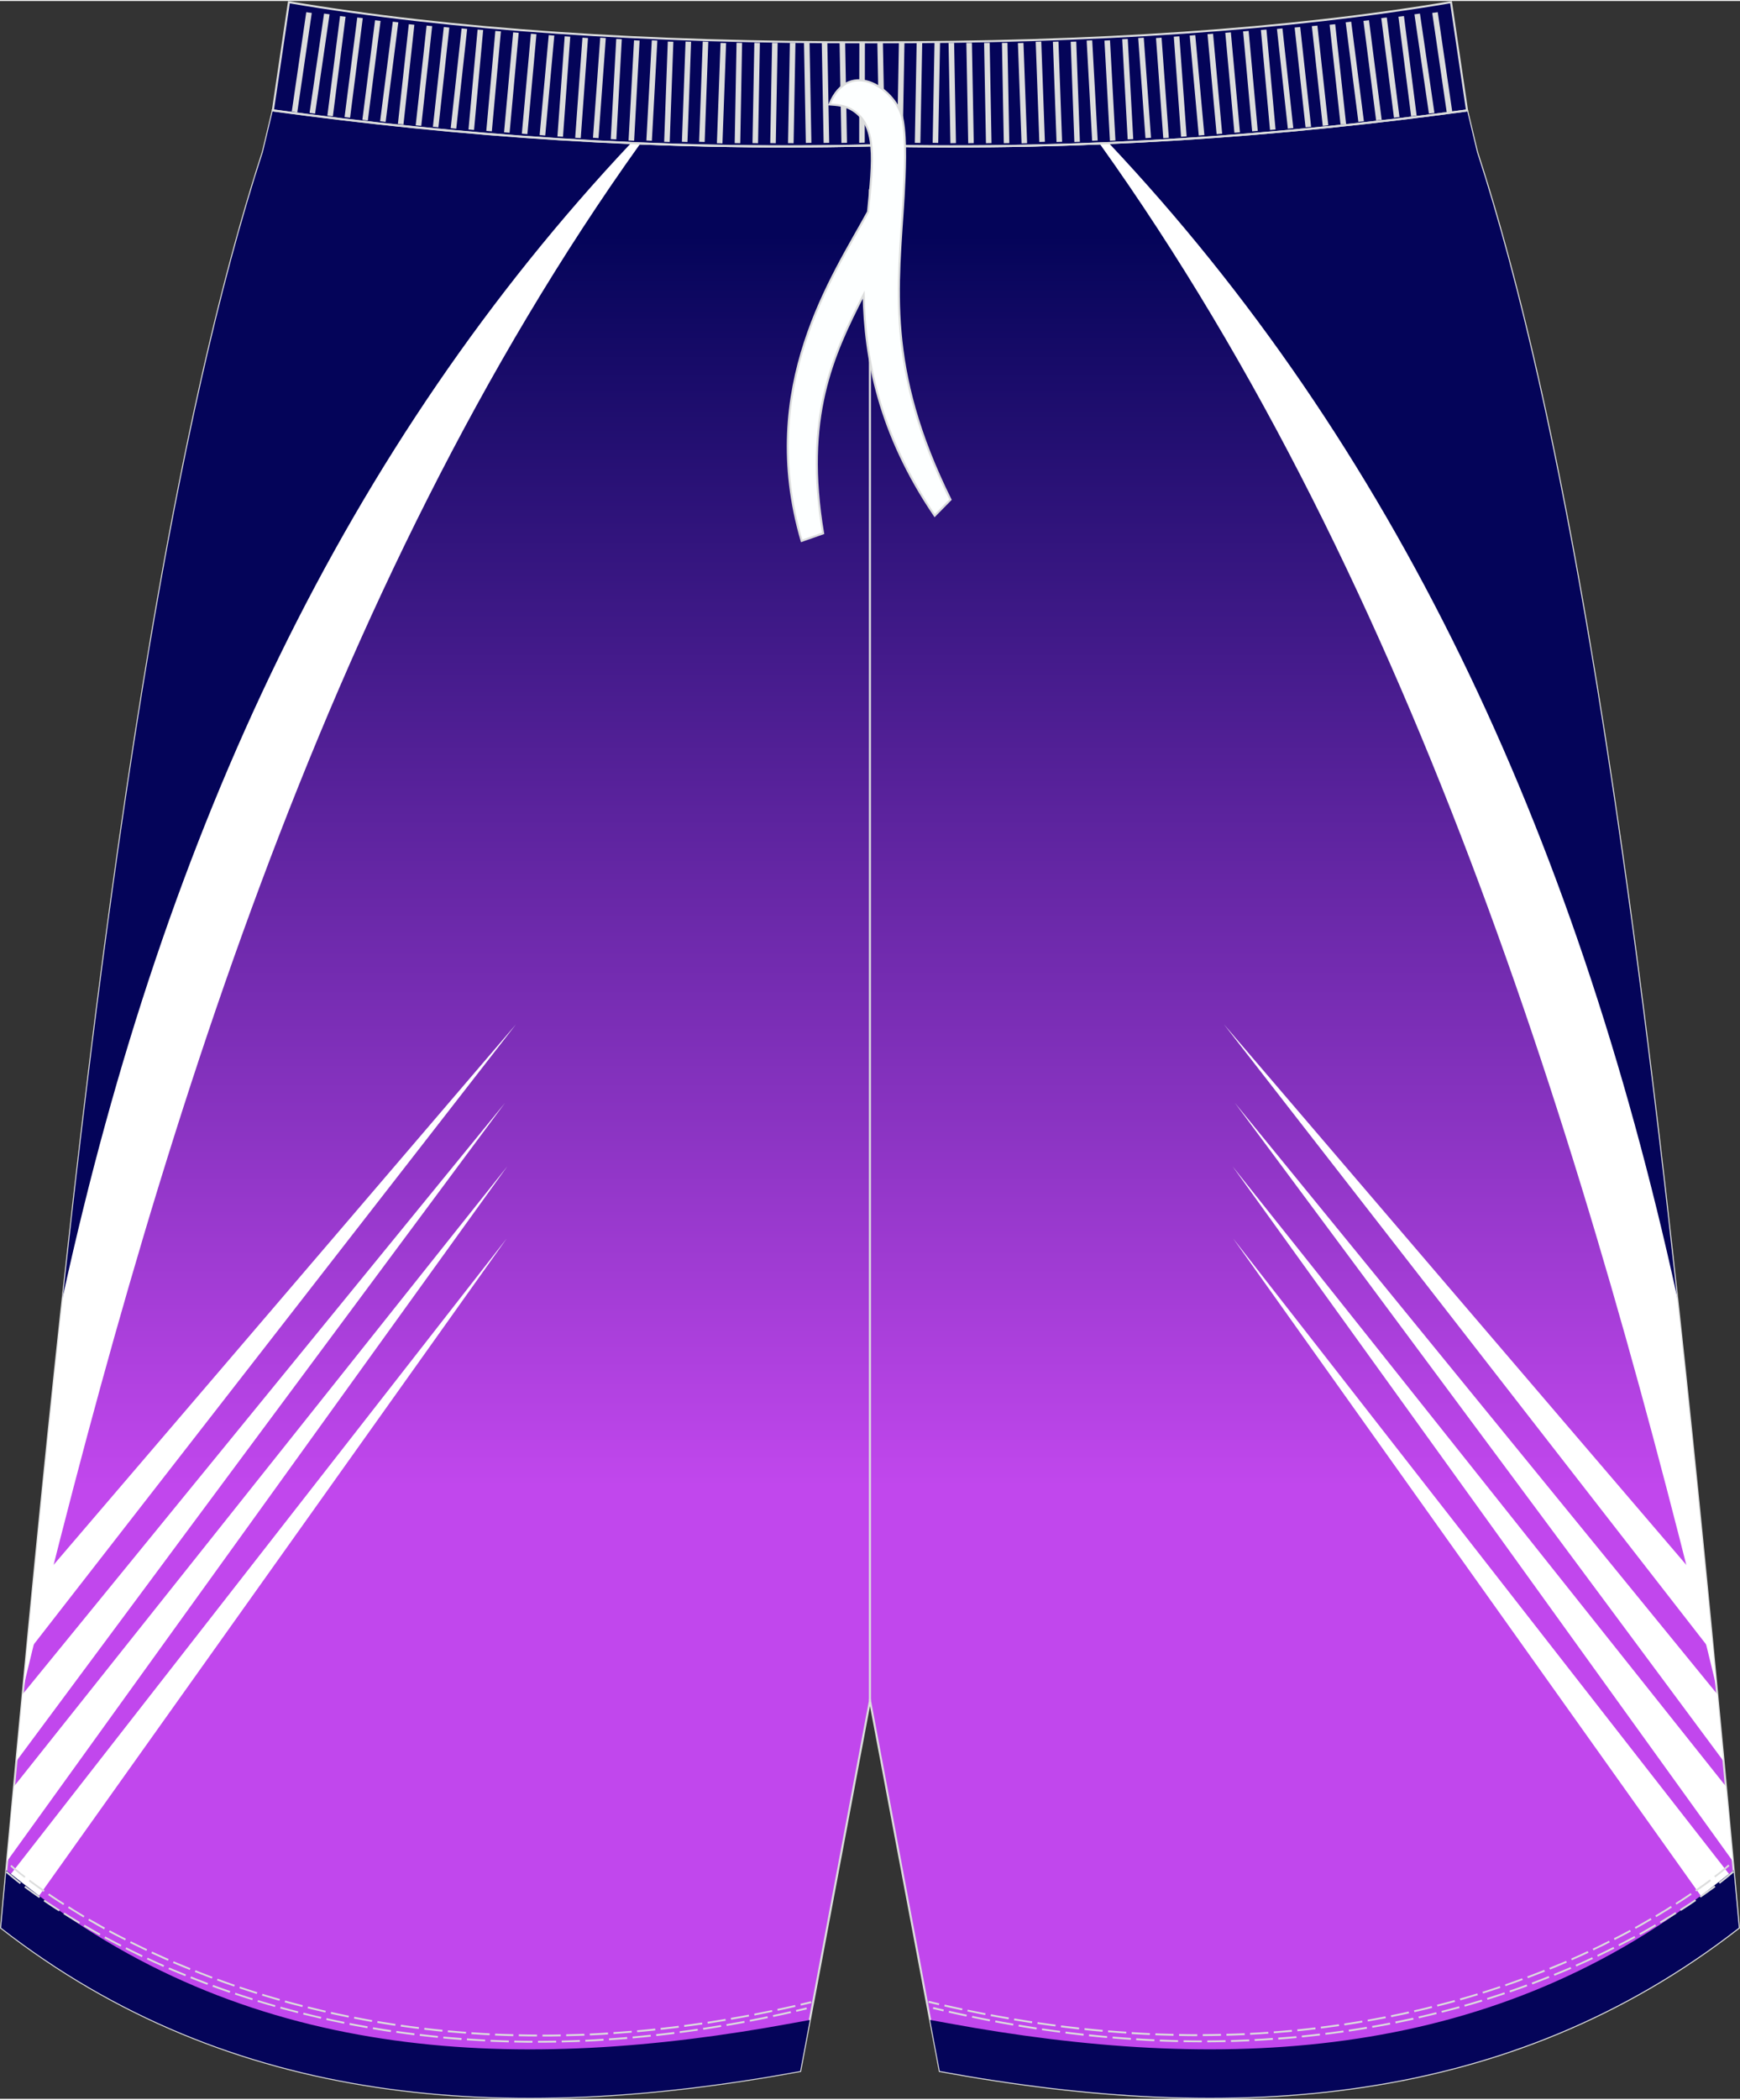 <?xml version="1.0" encoding="utf-8"?>
<!-- Generator: Adobe Illustrator 24.0.1, SVG Export Plug-In . SVG Version: 6.00 Build 0)  -->
<svg version="1.1" id="图层_1" xmlns="http://www.w3.org/2000/svg" xmlns:xlink="http://www.w3.org/1999/xlink" x="0px" y="0px"
	 width="380px" height="458.24px" viewBox="0 0 378.39 455.88" enable-background="new 0 0 378.39 455.88" xml:space="preserve">
<rect x="0" y="0" width="378.39" height="455.88" fill="#333333" stroke="none"/>
<g>
	
		<linearGradient id="SVGID_1_" gradientUnits="userSpaceOnUse" x1="189.193" y1="404.331" x2="189.193" y2="132.378" gradientTransform="matrix(1 0 0 -1 0 455.197)">
		<stop  offset="0" style="stop-color:#040459"/>
		<stop  offset="1" style="stop-color:#C147ED"/>
	</linearGradient>
	
		<path fill-rule="evenodd" clip-rule="evenodd" fill="url(#SVGID_1_)" stroke="#DCDDDD" stroke-width="0.446" stroke-miterlimit="22.926" d="
		M189.18,31.4c47.2,1.1,89.71-2.15,129.85-7.61l0.01,0.02l1.98,8.28l0.17,0.69c0,0,0,0.01,0,0.02
		c26.95,82.67,42.27,225.18,56.03,375.73l0.93,10.17c-49.96,38.86-109.66,42.91-173.78,31.13l-15.18-80.49l-15.18,80.49
		c-64.12,11.78-123.82,7.73-173.78-31.13l0.93-10.17C14.91,257.99,30.23,115.47,57.18,32.8c0-0.01,0-0.01,0-0.02l0.17-0.69
		l1.98-8.28v-0.02C99.47,29.26,141.98,32.51,189.18,31.4z"/>
	<g>
		<g>
			<path fill-rule="evenodd" clip-rule="evenodd" fill="#040459" d="M241.11,30.89c0.15,0.14,0.29,0.27,0.33,0.31
				c0.04,0.05,0.09,0.1,0.14,0.14c67.13,71.67,101.94,158.12,123.16,250.78C353.7,181.11,340.4,91.74,321.18,32.8
				c0-0.01,0-0.01,0-0.02l-0.17-0.69l-1.98-8.28l-0.01-0.02C294.15,27.18,268.37,29.72,241.11,30.89z"/>
			<path fill-rule="evenodd" clip-rule="evenodd" fill="#FFFFFF" d="M239.19,31.09c68.97,96.47,106.34,220.61,134.12,335.42
				c-2.76-28.98-5.61-57.47-8.64-85.09C342.33,179.5,302.79,96.33,241.15,30.9L239.19,31.09z"/>
			<path fill-rule="evenodd" clip-rule="evenodd" fill="#FFFFFF" d="M373.44,367.94L268.56,239.47L374.8,382.49
				C374.35,377.63,373.9,372.78,373.44,367.94z"/>
			<path fill-rule="evenodd" clip-rule="evenodd" fill="#FFFFFF" d="M376.82,404.23L268.06,253.27l107.26,134.71
				C375.82,393.39,376.32,398.81,376.82,404.23z"/>
			<path fill-rule="evenodd" clip-rule="evenodd" fill="#FFFFFF" d="M375.99,420.35L268.16,268.91l109.06,139.67l0.92,10.13
				C377.43,419.26,376.71,419.81,375.99,420.35z"/>
			<polygon fill-rule="evenodd" clip-rule="evenodd" fill="#FFFFFF" points="367.27,340.5 266.16,222.38 371.61,357.89 			"/>
		</g>
		<g>
			<path fill-rule="evenodd" clip-rule="evenodd" fill="#040459" d="M137.25,30.89c-0.15,0.14-0.29,0.27-0.33,0.31
				c-0.04,0.05-0.09,0.1-0.14,0.14C69.66,103.01,34.85,189.46,13.62,282.12C24.66,181.11,37.96,91.74,57.18,32.8
				c0-0.01,0-0.01,0-0.02l0.17-0.69l1.98-8.28v-0.02C84.21,27.18,110,29.72,137.25,30.89z"/>
			<path fill-rule="evenodd" clip-rule="evenodd" fill="#FFFFFF" d="M139.18,31.09C70.2,127.56,32.84,251.69,5.06,366.51
				c2.76-28.98,5.61-57.47,8.64-85.09C36.04,179.5,75.57,96.33,137.21,30.9L139.18,31.09z"/>
			<path fill-rule="evenodd" clip-rule="evenodd" fill="#FFFFFF" d="M4.93,367.94L109.8,239.48L3.56,382.49
				C4.01,377.63,4.47,372.78,4.93,367.94z"/>
			<path fill-rule="evenodd" clip-rule="evenodd" fill="#FFFFFF" d="M1.54,404.23L110.3,253.27L3.04,387.99
				C2.54,393.39,2.04,398.81,1.54,404.23z"/>
			<path fill-rule="evenodd" clip-rule="evenodd" fill="#FFFFFF" d="M2.37,420.35L110.2,268.91L1.15,408.58l-0.93,10.13
				C0.94,419.26,1.65,419.81,2.37,420.35z"/>
			<polygon fill-rule="evenodd" clip-rule="evenodd" fill="#FFFFFF" points="11.09,340.5 112.21,222.38 6.75,357.89 			"/>
		</g>
		<g>
			<path fill-rule="evenodd" clip-rule="evenodd" fill="#040459" d="M1.36,406.23l5.34,4.15c48.7,37.89,106.83,39.85,165.4,29.09
				l4-0.73l-2.09,11.1c-64.12,11.78-123.82,7.73-173.78-31.13l0.93-10.17L1.36,406.23L1.36,406.23z M377,406.23l0.21,2.3l0.93,10.17
				c-49.96,38.86-109.66,42.91-173.78,31.13l-2.09-11.1l4,0.73c58.58,10.76,116.7,8.8,165.4-29.09L377,406.23z"/>
		</g>
	</g>
	
		<path fill-rule="evenodd" clip-rule="evenodd" fill="#040459" stroke="#DCDDDD" stroke-width="0.446" stroke-miterlimit="22.926" d="
		M189.18,31.4c47.2,1.1,89.71-2.15,129.85-7.61l-3.49-23.53c-35.44,6-77.76,8.81-126.35,8.73c-48.6,0.09-90.92-2.72-126.36-8.72
		L59.34,23.8C99.47,29.26,141.98,32.51,189.18,31.4z"/>
	
		<line fill="none" stroke="#DCDDDD" stroke-width="0.446" stroke-miterlimit="22.926" x1="189.18" y1="369.34" x2="189.18" y2="40.91"/>
	<g>
		<path fill-rule="evenodd" clip-rule="evenodd" fill="#DCDDDD" d="M63.45,24.03L66.6,2.44l1.2,0.16l-3.15,21.59L63.45,24.03
			L63.45,24.03L63.45,24.03z M67.32,24.33L67.32,24.33l1.2,0.16L71.67,2.9l-1.2-0.16L67.32,24.33L67.32,24.33L67.32,24.33z
			 M71.19,24.92L71.19,24.92l2.76-21.64l1.2,0.14l-2.76,21.64L71.19,24.92L71.19,24.92L71.19,24.92z M74.93,25.23L74.93,25.23
			l1.2,0.14l2.76-21.64l-1.2-0.14L74.93,25.23L74.93,25.23L74.93,25.23z M78.8,25.83L78.8,25.83l2.76-21.64l1.2,0.14l-2.77,21.65
			L78.8,25.83L78.8,25.83L78.8,25.83z M82.66,26.14L82.66,26.14l1.2,0.14l2.76-21.64l-1.2-0.14L82.66,26.14L82.66,26.14L82.66,26.14
			z M86.53,26.73L86.53,26.73L88.9,5.05l1.21,0.12l-2.37,21.68L86.53,26.73L86.53,26.73L86.53,26.73z M90.4,27.03L90.4,27.03
			l2.37-21.68l1.21,0.12l-2.37,21.68L90.4,27.03L90.4,27.03L90.4,27.03z M94.14,27.34L94.14,27.34l2.37-21.68l1.2,0.12l-2.37,21.68
			L94.14,27.34L94.14,27.34L94.14,27.34z M98.01,27.64L98.01,27.64l2.37-21.68l1.21,0.12l-2.37,21.68L98.01,27.64L98.01,27.64
			L98.01,27.64z M101.88,27.93L101.88,27.93l1.98-21.72l1.21,0.1l-1.98,21.72L101.88,27.93L101.88,27.93L101.88,27.93z
			 M105.75,28.23L105.75,28.23l1.97-21.72l1.21,0.1l-1.97,21.72L105.75,28.23L105.75,28.23L105.75,28.23z M109.61,28.54
			L109.61,28.54l1.98-21.72l1.21,0.1l-1.98,21.72L109.61,28.54L109.61,28.54L109.61,28.54z M113.48,28.84L113.48,28.84l1.97-21.72
			l1.21,0.1l-1.97,21.72L113.48,28.84L113.48,28.84L113.48,28.84z M117.35,29.14L117.35,29.14l1.98-21.72l1.21,0.1l-1.97,21.72
			L117.35,29.14L117.35,29.14L117.35,29.14z M121.22,29.43L121.22,29.43l1.58-21.75l1.21,0.08l-1.58,21.75L121.22,29.43
			L121.22,29.43L121.22,29.43z M125.08,29.73L125.08,29.73l1.58-21.75l1.21,0.08l-1.58,21.75L125.08,29.73L125.08,29.73
			L125.08,29.73z M128.95,29.73L128.95,29.73l1.58-21.75l1.21,0.08l-1.58,21.75L128.95,29.73L128.95,29.73L128.95,29.73z
			 M132.82,30.02L132.82,30.02l1.19-21.77l1.21,0.06l-1.19,21.77L132.82,30.02L132.82,30.02L132.82,30.02z M136.69,30.32
			L136.69,30.32l1.19-21.77l1.21,0.06l-1.19,21.77L136.69,30.32L136.69,30.32L136.69,30.32z M140.56,30.32L140.56,30.32l1.18-21.77
			l1.21,0.06l-1.19,21.77L140.56,30.32L140.56,30.32L140.56,30.32z M144.43,30.61L144.43,30.61l0.79-21.79l1.21,0.04l-0.79,21.79
			L144.43,30.61L144.43,30.61L144.43,30.61z M148.29,30.61L148.29,30.61l0.79-21.79l1.21,0.04l-0.79,21.79L148.29,30.61
			L148.29,30.61L148.29,30.61z M152.03,30.61L152.03,30.61l0.79-21.79l1.21,0.04l-0.79,21.79L152.03,30.61L152.03,30.61
			L152.03,30.61z M155.9,30.91L155.9,30.91l0.79-21.79l1.21,0.04l-0.79,21.79L155.9,30.91L155.9,30.91L155.9,30.91z M159.77,30.89
			L159.77,30.89l0.4-21.8l1.21,0.02l-0.4,21.8L159.77,30.89L159.77,30.89L159.77,30.89z M163.64,30.89L163.64,30.89l0.4-21.8
			l1.21,0.02l-0.4,21.8L163.64,30.89L163.64,30.89L163.64,30.89z M167.5,30.89L167.5,30.89l0.4-21.8l1.21,0.02l-0.4,21.8
			L167.5,30.89L167.5,30.89L167.5,30.89z M171.37,30.89L171.37,30.89l0.4-21.8l1.21,0.02l-0.4,21.8L171.37,30.89L171.37,30.89
			L171.37,30.89z M175.24,30.85L175.24,30.85l-0.4-21.8l1.21-0.02l0.4,21.8L175.24,30.85L175.24,30.85L175.24,30.85z M179.11,30.85
			L179.11,30.85l-0.4-21.8l1.21-0.02l0.4,21.8L179.11,30.85L179.11,30.85L179.11,30.85z M182.98,30.85L182.98,30.85l-0.4-21.8
			l1.21-0.02l0.4,21.8L182.98,30.85L182.98,30.85L182.98,30.85z M186.84,30.83L186.84,30.83l0.04-21.79L188.09,9l-0.04,21.79
			L186.84,30.83z"/>
		<path fill-rule="evenodd" clip-rule="evenodd" fill="#DCDDDD" d="M315.81,24.03l-3.15-21.59l-1.2,0.16l3.15,21.59L315.81,24.03
			L315.81,24.03L315.81,24.03z M311.94,24.33L311.94,24.33l-1.2,0.16L307.59,2.9l1.2-0.16L311.94,24.33L311.94,24.33L311.94,24.33z
			 M308.07,24.92L308.07,24.92l-2.76-21.64l-1.2,0.14l2.76,21.64L308.07,24.92L308.07,24.92L308.07,24.92z M304.34,25.23
			L304.34,25.23l-1.2,0.14l-2.76-21.64l1.2-0.14L304.34,25.23L304.34,25.23L304.34,25.23z M300.47,25.83L300.47,25.83l-2.76-21.64
			l-1.21,0.14l2.76,21.64L300.47,25.83L300.47,25.83L300.47,25.83z M296.6,26.14L296.6,26.14l-1.2,0.14l-2.76-21.64l1.2-0.14
			L296.6,26.14L296.6,26.14L296.6,26.14z M292.73,26.73L292.73,26.73l-2.37-21.68l-1.21,0.12l2.37,21.68L292.73,26.73L292.73,26.73
			L292.73,26.73z M288.86,27.03L288.86,27.03l-2.37-21.68l-1.21,0.12l2.37,21.68L288.86,27.03L288.86,27.03L288.86,27.03z
			 M285.12,27.34L285.12,27.34l-2.37-21.68l-1.21,0.12l2.37,21.68L285.12,27.34L285.12,27.34L285.12,27.34z M281.25,27.64
			L281.25,27.64l-2.36-21.68l-1.2,0.12l2.37,21.68L281.25,27.64L281.25,27.64L281.25,27.64z M277.39,27.93L277.39,27.93l-1.98-21.72
			l-1.21,0.1l1.98,21.72L277.39,27.93L277.39,27.93L277.39,27.93z M273.52,28.23L273.52,28.23l-1.98-21.72l-1.21,0.1l1.97,21.72
			L273.52,28.23L273.52,28.23L273.52,28.23z M269.65,28.54L269.65,28.54l-1.98-21.72l-1.21,0.1l1.98,21.72L269.65,28.54
			L269.65,28.54L269.65,28.54z M265.78,28.84L265.78,28.84L263.8,7.12l-1.21,0.1l1.98,21.72L265.78,28.84L265.78,28.84L265.78,28.84
			z M261.91,29.14L261.91,29.14l-1.98-21.72l-1.21,0.1l1.97,21.72L261.91,29.14L261.91,29.14L261.91,29.14z M258.05,29.43
			L258.05,29.43l-1.58-21.75l-1.21,0.08l1.58,21.75L258.05,29.43L258.05,29.43L258.05,29.43z M254.18,29.73L254.18,29.73L252.6,7.98
			l-1.21,0.08l1.58,21.75L254.18,29.73L254.18,29.73L254.18,29.73z M250.31,29.73L250.31,29.73l-1.58-21.75l-1.21,0.08l1.58,21.75
			L250.31,29.73L250.31,29.73L250.31,29.73z M246.44,30.02L246.44,30.02l-1.19-21.77l-1.21,0.06l1.19,21.77L246.44,30.02
			L246.44,30.02L246.44,30.02z M242.57,30.32L242.57,30.32l-1.18-21.77l-1.21,0.06l1.19,21.77L242.57,30.32L242.57,30.32
			L242.57,30.32z M238.71,30.32L238.71,30.32l-1.19-21.77l-1.21,0.06l1.19,21.77L238.71,30.32L238.71,30.32L238.71,30.32z
			 M234.84,30.61L234.84,30.61l-0.79-21.79l-1.21,0.04l0.79,21.79L234.84,30.61L234.84,30.61L234.84,30.61z M230.97,30.61
			L230.97,30.61l-0.79-21.79l-1.21,0.04l0.79,21.79L230.97,30.61L230.97,30.61L230.97,30.61z M227.23,30.61L227.23,30.61
			l-0.79-21.79l-1.21,0.04l0.79,21.79L227.23,30.61L227.23,30.61L227.23,30.61z M223.36,30.91L223.36,30.91l-0.79-21.79l-1.21,0.04
			l0.79,21.79L223.36,30.91L223.36,30.91L223.36,30.91z M219.49,30.89L219.49,30.89l-0.4-21.8l-1.2,0.02l0.4,21.8L219.49,30.89
			L219.49,30.89L219.49,30.89z M215.62,30.89L215.62,30.89l-0.4-21.8l-1.21,0.02l0.4,21.8L215.62,30.89L215.62,30.89L215.62,30.89z
			 M211.76,30.89L211.76,30.89l-0.4-21.8l-1.21,0.02l0.4,21.8L211.76,30.89L211.76,30.89L211.76,30.89z M207.89,30.89L207.89,30.89
			l-0.4-21.8l-1.21,0.02l0.4,21.8L207.89,30.89L207.89,30.89L207.89,30.89z M204.03,30.85L204.03,30.85l0.4-21.8l-1.21-0.02
			l-0.4,21.8L204.03,30.85L204.03,30.85L204.03,30.85z M200.15,30.85L200.15,30.85l0.4-21.8l-1.21-0.02l-0.4,21.8L200.15,30.85
			L200.15,30.85L200.15,30.85z M196.29,30.85L196.29,30.85l0.4-21.8l-1.21-0.02l-0.39,21.8L196.29,30.85L196.29,30.85L196.29,30.85z
			 M192.42,30.83L192.42,30.83L192,9.04L190.79,9l0.42,21.79L192.42,30.83z"/>
	</g>
	<path fill="none" stroke="#DCDDDD" stroke-width="0.446" stroke-miterlimit="22.926" d="M59.38,23.77
		c40.13,5.46,82.64,8.71,129.85,7.61c47.2,1.1,89.68-2.13,129.81-7.58l0.04-0.01"/>
	
		<path fill-rule="evenodd" clip-rule="evenodd" fill="#FDFFFF" stroke="#DCDDDD" stroke-width="0.446" stroke-miterlimit="22.926" d="
		M180.38,22.48c1.59,0.11,3.25,0.22,4.76,1.09c5.68,3.25,4.72,11.09,3.63,22.25c-7.62,13.96-24.25,38-14.44,71.51l4.67-1.64
		c-4.23-25.12,2.06-38.67,8.82-51.87c0.24,13.79,3.33,30.2,15.45,48.03l3.43-3.49c-14.22-28.72-11.35-46.31-10.19-65.9
		c0.28-5.11,0.61-12.15-0.18-16.48C195.39,19.48,184.69,11.94,180.38,22.48z"/>
	<path fill-rule="evenodd" clip-rule="evenodd" fill="#DCDDDD" d="M373.77,408.81l0.16-0.12l0.18-0.14l0.17-0.13l0.17-0.13
		l0.16-0.12l0.16-0.12l0.15-0.12l0.14-0.12l0.14-0.11l0.13-0.11l0.13-0.11l0.12-0.1l0.12-0.1l0.11-0.09l0.1-0.08l0.1-0.08l0.09-0.07
		l0.09-0.07l0.08-0.07l0.07-0.07l0.07-0.06l0.07-0.06l0.06-0.05l0.06-0.05l0.05-0.04l0.04-0.04l0.04-0.03l0.03-0.02l0.02-0.02
		l0.02-0.02l0.02-0.02l0.01-0.01l0,0l0.26,0.3v0.01h-0.01l-0.02,0.02l-0.02,0.02l-0.02,0.02l-0.03,0.01l-0.04,0.03l-0.04,0.04
		l-0.05,0.04l-0.06,0.05l-0.06,0.05l-0.07,0.06l-0.07,0.06l-0.08,0.07l-0.08,0.07l-0.09,0.07l-0.09,0.08l-0.1,0.08l-0.11,0.09
		l-0.11,0.09l-0.12,0.1l-0.12,0.1l-0.13,0.1l-0.13,0.11l-0.14,0.12l-0.15,0.12l-0.15,0.12l-0.16,0.12l-0.16,0.13l-0.17,0.13
		l-0.17,0.13l-0.18,0.14l-0.16,0.12L373.77,408.81L373.77,408.81L373.77,408.81z M202.96,435.94l1.3,0.31l0.98,0.23l-0.09,0.39
		l-0.98-0.23l-1.3-0.31L202.96,435.94L202.96,435.94L202.96,435.94z M206.4,436.75l0.44,0.1l1.28,0.29l1.28,0.28l0.85,0.18
		l-0.08,0.39l-0.86-0.18l-1.28-0.28l-1.29-0.29l-0.44-0.1L206.4,436.75L206.4,436.75L206.4,436.75z M211.43,437.85l0.53,0.11
		l1.27,0.26l1.26,0.25l0.81,0.16l-0.07,0.39l-0.82-0.16l-1.27-0.26l-1.27-0.26l-0.53-0.12L211.43,437.85L211.43,437.85
		L211.43,437.85z M216.48,438.85l0.53,0.1l1.25,0.23l1.25,0.22l0.87,0.15l-0.07,0.39l-0.87-0.15l-1.25-0.22l-1.25-0.23l-0.53-0.1
		L216.48,438.85L216.48,438.85L216.48,438.85z M221.55,439.76l0.44,0.07l1.23,0.2l1.23,0.2l1.01,0.16l-0.06,0.4l-1.01-0.16
		l-1.23-0.2l-1.23-0.2l-0.44-0.08L221.55,439.76L221.55,439.76L221.55,439.76z M226.63,440.57l0.26,0.04l1.21,0.17l1.21,0.17
		l1.21,0.16h0.03l-0.05,0.39l-0.03-0.01l-1.21-0.16l-1.21-0.17l-1.22-0.17l-0.26-0.04L226.63,440.57L226.63,440.57L226.63,440.57z
		 M231.73,441.27l1.19,0.15l1.19,0.14l1.19,0.14l0.36,0.04l-0.04,0.4l-0.37-0.04l-1.19-0.14l-1.19-0.14l-1.19-0.15L231.73,441.27
		L231.73,441.27L231.73,441.27z M236.84,441.87l0.81,0.08l1.17,0.12l1.17,0.11l0.78,0.07l-0.03,0.4l-0.78-0.07l-1.17-0.11
		l-1.18-0.12l-0.81-0.08L236.84,441.87L236.84,441.87L236.84,441.87z M241.97,442.35l0.36,0.03l1.16,0.09l1.15,0.09l1.15,0.08
		l0.14,0.01l-0.02,0.4l-0.14-0.01l-1.15-0.08l-1.15-0.09l-1.16-0.09l-0.36-0.03L241.97,442.35L241.97,442.35L241.97,442.35z
		 M247.1,442.73l0.95,0.06l1.13,0.07l1.13,0.06l0.74,0.03l-0.02,0.4l-0.74-0.03l-1.13-0.06l-1.13-0.07l-0.96-0.06L247.1,442.73
		L247.1,442.73L247.1,442.73z M252.24,443l0.32,0.01l1.11,0.04l1.11,0.04l1.1,0.03l0.31,0.01l-0.01,0.4l-0.31-0.01l-1.11-0.03
		l-1.11-0.03l-1.12-0.04l-0.32-0.01L252.24,443L252.24,443L252.24,443z M257.38,443.15l0.7,0.01l1.09,0.02l1.09,0.01h1.08h0.01v0.4
		h-0.01l-1.09-0.01l-1.09-0.01l-1.09-0.01l-0.69-0.01V443.15L257.38,443.15L257.38,443.15z M262.53,443.19l0.96-0.01l1.07-0.01
		l1.06-0.02l0.88-0.02l0.01,0.4l-0.88,0.02l-1.06,0.02l-1.07,0.01l-0.95,0.01L262.53,443.19L262.53,443.19L262.53,443.19z
		 M267.68,443.11h0.05l1.05-0.03l1.05-0.04l1.04-0.04l0.78-0.03l0.02,0.4l-0.78,0.03l-1.04,0.04l-1.05,0.04l-1.05,0.03h-0.05
		L267.68,443.11L267.68,443.11L267.68,443.11z M272.82,442.9h0.1l1.03-0.06l1.02-0.06l1.02-0.07l0.79-0.06l0.03,0.4l-0.79,0.05
		l-1.02,0.07l-1.02,0.06l-1.03,0.06h-0.1L272.82,442.9L272.82,442.9L272.82,442.9z M277.96,442.58H278l1-0.08l1-0.08l0.99-0.08
		l0.92-0.08l0.04,0.4l-0.92,0.08l-1,0.09l-1,0.08l-1,0.08h-0.04L277.96,442.58L277.96,442.58L277.96,442.58z M283.08,442.13
		l0.85-0.09l0.97-0.1l0.97-0.11l0.96-0.11l0.18-0.02l0.05,0.4l-0.19,0.02l-0.96,0.11l-0.97,0.11l-0.97,0.1l-0.85,0.09L283.08,442.13
		L283.08,442.13L283.08,442.13z M288.2,441.56l0.55-0.07l0.95-0.12l0.95-0.13l0.94-0.13l0.54-0.08l0.06,0.4l-0.55,0.08l-0.94,0.12
		l-0.95,0.13l-0.95,0.12l-0.55,0.07L288.2,441.56L288.2,441.56L288.2,441.56z M293.3,440.86l0.14-0.02l0.92-0.14l0.92-0.14
		l0.91-0.15l0.91-0.15l0.1-0.02l0.07,0.39l-0.1,0.02l-0.91,0.15l-0.92,0.15l-0.92,0.15l-0.93,0.14l-0.14,0.02L293.3,440.86
		L293.3,440.86L293.3,440.86z M298.38,440.04l0.53-0.09l0.89-0.16l0.89-0.16l0.89-0.17l0.69-0.13l0.07,0.39l-0.69,0.13l-0.89,0.17
		l-0.89,0.16l-0.9,0.16l-0.53,0.09L298.38,440.04L298.38,440.04L298.38,440.04z M303.43,439.08l0.77-0.16l0.86-0.18l0.86-0.18
		l0.86-0.18l0.52-0.12l0.09,0.39l-0.52,0.12l-0.86,0.19l-0.86,0.18l-0.87,0.18l-0.77,0.16L303.43,439.08L303.43,439.08
		L303.43,439.08z M308.47,438l0.02-0.01l0.84-0.19l0.84-0.2l0.83-0.2l0.83-0.21l0.49-0.12l0.1,0.38l-0.49,0.12l-0.83,0.2l-0.83,0.2
		l-0.84,0.2l-0.84,0.2h-0.02L308.47,438L308.47,438L308.47,438z M313.47,436.79l0.81-0.21l0.81-0.21l0.8-0.22l0.8-0.21l0.61-0.17
		l0.11,0.38l-0.62,0.17l-0.8,0.21l-0.8,0.21l-0.81,0.21l-0.81,0.21L313.47,436.79L313.47,436.79L313.47,436.79z M318.43,435.45
		l0.6-0.17l0.78-0.22l0.77-0.23l0.77-0.23l0.76-0.23l0.12-0.03l0.12,0.38l-0.12,0.03l-0.77,0.23l-0.77,0.23l-0.77,0.23l-0.78,0.23
		l-0.6,0.17L318.43,435.45L318.43,435.45L318.43,435.45z M323.37,433.97l0.26-0.08l0.75-0.24l0.74-0.24l0.74-0.24l0.73-0.24
		l0.55-0.19l0.12,0.38l-0.56,0.19l-0.73,0.24l-0.74,0.24l-0.74,0.24l-0.75,0.24l-0.26,0.08L323.37,433.97L323.37,433.97
		L323.37,433.97z M328.25,432.37l0.49-0.17l0.71-0.25l0.71-0.25l0.7-0.25l0.7-0.25l0.43-0.16l0.14,0.37l-0.43,0.16l-0.7,0.26
		l-0.7,0.25l-0.71,0.25l-0.71,0.25l-0.49,0.17L328.25,432.37L328.25,432.37L328.25,432.37z M333.1,430.63l0.51-0.19l0.67-0.26
		l0.67-0.26l0.67-0.26l0.66-0.26l0.51-0.21l0.15,0.37l-0.51,0.21l-0.66,0.26l-0.67,0.26l-0.67,0.26l-0.68,0.26l-0.51,0.2
		L333.1,430.63L333.1,430.63L333.1,430.63z M337.89,428.76l0.34-0.14l0.64-0.26l0.63-0.26l0.63-0.26l0.63-0.26l0.62-0.27l0.16-0.07
		l0.16,0.36l-0.16,0.07l-0.62,0.27l-0.63,0.27l-0.63,0.26l-0.63,0.26l-0.64,0.26l-0.34,0.14L337.89,428.76L337.89,428.76
		L337.89,428.76z M342.63,426.76l0.58-0.26l0.6-0.26l0.59-0.27l0.59-0.27l0.58-0.27l0.58-0.27l0.09-0.04l0.17,0.36l-0.09,0.04
		l-0.58,0.27l-0.58,0.27l-0.59,0.27l-0.59,0.26l-0.6,0.27l-0.57,0.26L342.63,426.76L342.63,426.76L342.63,426.76z M347.32,424.63
		l0.53-0.26l0.56-0.27l0.55-0.27l0.55-0.27l0.54-0.27l0.53-0.26l0.3-0.15l0.18,0.35l-0.3,0.15l-0.54,0.27l-0.54,0.27l-0.55,0.27
		l-0.55,0.27l-0.56,0.27l-0.53,0.26L347.32,424.63L347.32,424.63L347.32,424.63z M351.94,422.35l0.22-0.12l0.51-0.26l0.51-0.27
		l0.5-0.26l0.5-0.26l0.49-0.26l0.49-0.26l0.27-0.15l0.19,0.35l-0.27,0.15l-0.49,0.26l-0.5,0.26l-0.5,0.26l-0.51,0.27l-0.51,0.26
		l-0.52,0.26l-0.22,0.12L351.94,422.35L351.94,422.35L351.94,422.35z M356.48,419.94l0.12-0.07l0.47-0.26l0.46-0.26l0.46-0.26
		l0.45-0.26l0.45-0.26l0.44-0.25l0.44-0.26l0.16-0.1l0.2,0.34l-0.16,0.1l-0.44,0.26l-0.44,0.26l-0.44,0.26l-0.45,0.26l-0.46,0.26
		l-0.46,0.26l-0.47,0.26l-0.12,0.07L356.48,419.94L356.48,419.94L356.48,419.94z M360.95,417.39l0.09-0.05l0.41-0.25l0.41-0.25
		l0.4-0.25l0.4-0.24l0.4-0.24l0.39-0.24l0.38-0.24l0.38-0.24l0.13-0.08l0.21,0.34l-0.13,0.08l-0.38,0.24l-0.39,0.24l-0.39,0.24
		l-0.4,0.24l-0.4,0.25l-0.4,0.24l-0.41,0.25l-0.41,0.25l-0.09,0.05L360.95,417.39L360.95,417.39L360.95,417.39z M365.33,414.69
		l0.32-0.2l0.35-0.23l0.34-0.22l0.34-0.22l0.33-0.22l0.33-0.21l0.32-0.21l0.32-0.21l0.31-0.21l0.3-0.21l0.04-0.03l0.22,0.33
		l-0.04,0.03l-0.31,0.21l-0.31,0.21l-0.31,0.21l-0.32,0.22l-0.33,0.22l-0.34,0.22l-0.34,0.22l-0.35,0.22l-0.35,0.23l-0.32,0.2
		L365.33,414.69L365.33,414.69L365.33,414.69z M369.61,411.84l0.15-0.11l0.28-0.2l0.27-0.19l0.27-0.19l0.26-0.19l0.26-0.18
		l0.25-0.18l0.25-0.17l0.24-0.17l0.23-0.17l0.23-0.17l0.22-0.17l0.22-0.16l0.08-0.06l0.24,0.32l-0.08,0.06l-0.22,0.16l-0.22,0.16
		l-0.23,0.17l-0.24,0.17l-0.24,0.17l-0.25,0.18l-0.25,0.18l-0.26,0.18l-0.26,0.19l-0.27,0.19l-0.27,0.19l-0.28,0.19l-0.15,0.1
		L369.61,411.84z"/>
	<path fill-rule="evenodd" clip-rule="evenodd" fill="#DCDDDD" d="M372.79,407.46l0.16-0.12l0.18-0.14l0.17-0.13l0.17-0.13
		l0.16-0.12l0.16-0.12l0.15-0.12l0.14-0.12l0.14-0.11l0.13-0.11l0.12-0.11l0.12-0.1l0.12-0.09l0.11-0.09l0.11-0.09l0.1-0.08
		l0.09-0.08l0.09-0.07l0.08-0.07l0.08-0.07l0.07-0.06l0.07-0.06l0.06-0.05l0.06-0.05l0.05-0.04l0.04-0.03l0.03-0.03l0.03-0.03
		l0.02-0.02l0.02-0.02l0.01-0.02l0.01-0.01l0,0l0.26,0.3l0,0l-0.01,0.01l-0.02,0.01l-0.02,0.02l-0.02,0.02l-0.03,0.03l-0.04,0.03
		l-0.04,0.04l-0.05,0.04l-0.06,0.05l-0.06,0.05l-0.07,0.06l-0.07,0.06l-0.07,0.07l-0.08,0.07l-0.09,0.07l-0.1,0.08l-0.1,0.08
		l-0.11,0.09l-0.11,0.09l-0.12,0.1l-0.12,0.1l-0.13,0.1l-0.13,0.11l-0.14,0.11l-0.15,0.12l-0.15,0.12l-0.16,0.12l-0.16,0.13
		l-0.17,0.13l-0.17,0.13l-0.18,0.14l-0.16,0.12L372.79,407.46L372.79,407.46L372.79,407.46z M201.98,434.59l1.3,0.31l0.98,0.23
		l-0.09,0.39l-0.99-0.23l-1.3-0.31L201.98,434.59L201.98,434.59L201.98,434.59z M205.43,435.4l0.44,0.1l1.29,0.29l1.28,0.28
		l0.86,0.18l-0.08,0.39l-0.86-0.18l-1.28-0.28l-1.29-0.29l-0.44-0.11L205.43,435.4L205.43,435.4L205.43,435.4z M210.45,436.5
		l0.53,0.11l1.27,0.26l1.26,0.25l0.81,0.16l-0.07,0.39l-0.82-0.16l-1.27-0.26l-1.27-0.26l-0.53-0.12L210.45,436.5L210.45,436.5
		L210.45,436.5z M215.5,437.5l0.53,0.1l1.25,0.23l1.25,0.22l0.87,0.15l-0.07,0.39l-0.87-0.15l-1.25-0.22l-1.25-0.23l-0.53-0.1
		L215.5,437.5L215.5,437.5L215.5,437.5z M220.57,438.41l0.44,0.07l1.23,0.2l1.23,0.2l1.01,0.16l-0.06,0.4l-1.01-0.16l-1.23-0.2
		l-1.23-0.2l-0.44-0.07L220.57,438.41L220.57,438.41L220.57,438.41z M225.65,439.21l0.26,0.04l1.21,0.17l1.21,0.17l1.21,0.16h0.03
		l-0.05,0.4l-0.03-0.01l-1.21-0.16l-1.21-0.17l-1.22-0.17l-0.26-0.04L225.65,439.21L225.65,439.21L225.65,439.21z M230.75,439.92
		l1.19,0.15l1.19,0.14l1.19,0.14l0.36,0.04l-0.04,0.4l-0.37-0.04l-1.19-0.14l-1.19-0.14l-1.19-0.15L230.75,439.92L230.75,439.92
		L230.75,439.92z M235.87,440.51l0.81,0.09l1.17,0.12l1.17,0.11l0.78,0.07l-0.03,0.4l-0.78-0.07l-1.17-0.11l-1.18-0.12l-0.81-0.09
		L235.87,440.51L235.87,440.51L235.87,440.51z M240.99,441l0.36,0.03l1.15,0.09l1.15,0.08l1.15,0.08l0.14,0.01l-0.03,0.4l-0.14-0.01
		l-1.15-0.08l-1.15-0.09l-1.16-0.09l-0.36-0.03L240.99,441L240.99,441L240.99,441z M246.12,441.38l0.95,0.06l1.13,0.07l1.13,0.06
		l0.74,0.03l-0.02,0.4l-0.74-0.03l-1.13-0.06l-1.13-0.06l-0.96-0.06L246.12,441.38L246.12,441.38L246.12,441.38z M251.26,441.65
		l0.32,0.01l1.11,0.04l1.11,0.03l1.1,0.03l0.31,0.01l-0.01,0.4l-0.31-0.01l-1.1-0.03l-1.11-0.03l-1.12-0.04l-0.32-0.01
		L251.26,441.65L251.26,441.65L251.26,441.65z M256.41,441.8l0.69,0.01l1.09,0.02l1.09,0.01h1.08h0.01v0.4h-0.01h-1.08l-1.09-0.01
		l-1.09-0.02l-0.69-0.01V441.8L256.41,441.8L256.41,441.8z M261.55,441.83l0.95-0.01l1.07-0.01l1.06-0.02l0.88-0.02l0.01,0.4
		l-0.88,0.02l-1.06,0.02l-1.07,0.01l-0.95,0.01L261.55,441.83L261.55,441.83L261.55,441.83z M266.7,441.75h0.05l1.05-0.03l1.05-0.03
		l1.04-0.04l0.78-0.03l0.02,0.4l-0.78,0.03l-1.04,0.04l-1.05,0.04l-1.05,0.03h-0.05L266.7,441.75L266.7,441.75L266.7,441.75z
		 M271.84,441.55h0.1l1.03-0.05l1.02-0.06l1.02-0.07l0.79-0.05l0.03,0.39l-0.79,0.05l-1.02,0.07l-1.02,0.06l-1.03,0.06h-0.1
		L271.84,441.55L271.84,441.55L271.84,441.55z M276.98,441.23h0.04l1-0.08l1-0.08l0.99-0.09l0.92-0.08l0.04,0.4l-0.92,0.08
		l-0.99,0.08l-1,0.08l-1,0.08h-0.04L276.98,441.23L276.98,441.23L276.98,441.23z M282.11,440.78l0.85-0.08l0.97-0.1l0.97-0.11
		l0.96-0.11l0.18-0.02l0.05,0.4l-0.19,0.02l-0.96,0.11l-0.97,0.11l-0.97,0.11l-0.85,0.08L282.11,440.78L282.11,440.78L282.11,440.78
		z M287.22,440.2l0.55-0.07l0.95-0.12l0.94-0.13l0.94-0.13l0.55-0.08l0.06,0.4l-0.55,0.07l-0.94,0.13l-0.95,0.13l-0.95,0.12
		l-0.55,0.07L287.22,440.2L287.22,440.2L287.22,440.2z M292.32,439.51l0.14-0.02l0.92-0.14l0.92-0.15l0.91-0.15l0.91-0.15l0.1-0.02
		l0.07,0.39l-0.1,0.02l-0.91,0.16l-0.92,0.15l-0.92,0.15l-0.93,0.14l-0.14,0.02L292.32,439.51L292.32,439.51L292.32,439.51z
		 M297.4,438.68l0.53-0.09l0.89-0.16l0.89-0.17l0.89-0.17l0.69-0.13l0.08,0.39l-0.69,0.13l-0.89,0.16l-0.89,0.17l-0.9,0.16
		l-0.53,0.1L297.4,438.68L297.4,438.68L297.4,438.68z M302.46,437.73l0.78-0.16l0.86-0.18l0.86-0.18l0.86-0.19l0.52-0.12l0.09,0.39
		l-0.52,0.12l-0.86,0.19l-0.86,0.18l-0.87,0.18l-0.77,0.16L302.46,437.73L302.46,437.73L302.46,437.73z M307.49,436.65h0.02
		l0.84-0.19l0.84-0.2l0.83-0.2l0.83-0.21l0.49-0.12l0.1,0.39l-0.49,0.12l-0.83,0.2l-0.83,0.2l-0.84,0.2l-0.84,0.19l-0.02,0.01
		L307.49,436.65L307.49,436.65L307.49,436.65z M312.49,435.43l0.81-0.21l0.81-0.21l0.8-0.21l0.8-0.21l0.61-0.17l0.11,0.38
		l-0.62,0.17l-0.8,0.22l-0.8,0.21l-0.81,0.21l-0.81,0.21L312.49,435.43L312.49,435.43L312.49,435.43z M317.46,434.09l0.6-0.17
		l0.78-0.22l0.77-0.23l0.77-0.23l0.76-0.23l0.12-0.04l0.12,0.38l-0.12,0.03l-0.76,0.23l-0.77,0.23l-0.77,0.23l-0.78,0.23l-0.6,0.17
		L317.46,434.09L317.46,434.09L317.46,434.09z M322.39,432.62l0.26-0.08l0.75-0.24l0.74-0.24l0.74-0.24l0.73-0.24l0.55-0.19
		l0.12,0.37l-0.55,0.19l-0.73,0.24l-0.74,0.24l-0.74,0.24l-0.75,0.24l-0.26,0.08L322.39,432.62L322.39,432.62L322.39,432.62z
		 M327.28,431.02l0.49-0.17l0.71-0.25l0.71-0.25l0.7-0.25l0.69-0.26l0.43-0.16l0.14,0.37l-0.43,0.16l-0.7,0.26l-0.7,0.25l-0.71,0.25
		l-0.71,0.25l-0.49,0.17L327.28,431.02L327.28,431.02L327.28,431.02z M332.12,429.28l0.51-0.19l0.68-0.26l0.67-0.26l0.67-0.26
		l0.66-0.26l0.51-0.2l0.15,0.37l-0.51,0.2l-0.66,0.26l-0.67,0.26l-0.67,0.26l-0.68,0.26l-0.51,0.19L332.12,429.28L332.12,429.28
		L332.12,429.28z M336.92,427.41l0.34-0.14l0.64-0.26l0.63-0.26l0.63-0.26l0.63-0.26l0.62-0.26l0.16-0.07l0.16,0.36l-0.16,0.07
		l-0.62,0.27l-0.63,0.26l-0.63,0.27l-0.63,0.26l-0.64,0.26l-0.34,0.14L336.92,427.41L336.92,427.41L336.92,427.41z M341.66,425.41
		l0.58-0.26l0.6-0.26l0.59-0.27l0.59-0.27l0.58-0.27l0.58-0.27l0.09-0.04l0.17,0.36l-0.09,0.04l-0.58,0.27l-0.58,0.27l-0.59,0.27
		l-0.59,0.26l-0.6,0.26l-0.57,0.26L341.66,425.41L341.66,425.41L341.66,425.41z M346.34,423.27l0.53-0.26l0.56-0.26l0.55-0.27
		l0.55-0.27l0.54-0.27l0.53-0.27l0.3-0.15l0.18,0.35l-0.29,0.15l-0.53,0.27l-0.54,0.27l-0.55,0.26l-0.55,0.27l-0.56,0.26l-0.53,0.26
		L346.34,423.27L346.34,423.27L346.34,423.27z M350.96,421l0.22-0.12l0.52-0.26l0.51-0.26l0.5-0.26l0.5-0.26l0.49-0.26l0.49-0.26
		l0.27-0.15l0.19,0.35l-0.27,0.15l-0.49,0.26l-0.49,0.26l-0.5,0.26l-0.51,0.27l-0.51,0.26l-0.52,0.27l-0.22,0.12L350.96,421
		L350.96,421L350.96,421z M355.5,418.59l0.12-0.07l0.47-0.26l0.46-0.26l0.46-0.26l0.45-0.26l0.45-0.26l0.44-0.26l0.44-0.25l0.16-0.1
		l0.2,0.34l-0.16,0.1l-0.44,0.25l-0.44,0.26l-0.44,0.26l-0.45,0.26l-0.46,0.26l-0.46,0.26l-0.47,0.26l-0.12,0.07L355.5,418.59
		L355.5,418.59L355.5,418.59z M359.97,416.04l0.09-0.05l0.41-0.25l0.41-0.24l0.4-0.25l0.4-0.24l0.4-0.24l0.39-0.24l0.38-0.24
		l0.38-0.24l0.13-0.08l0.21,0.34l-0.13,0.08l-0.38,0.24l-0.39,0.24l-0.39,0.24l-0.4,0.24l-0.4,0.25l-0.4,0.24l-0.41,0.25l-0.41,0.25
		l-0.09,0.05L359.97,416.04L359.97,416.04L359.97,416.04z M364.36,413.34l0.32-0.21l0.35-0.22l0.34-0.22l0.34-0.22l0.33-0.22
		l0.33-0.21l0.32-0.22l0.32-0.21l0.31-0.21l0.3-0.21l0.04-0.02l0.22,0.33l-0.04,0.02l-0.3,0.21l-0.31,0.21l-0.32,0.21l-0.32,0.21
		l-0.33,0.22l-0.33,0.22l-0.34,0.22l-0.35,0.22l-0.35,0.22l-0.32,0.21L364.36,413.34L364.36,413.34L364.36,413.34z M368.64,410.49
		l0.15-0.1l0.28-0.2l0.27-0.19l0.27-0.19l0.26-0.18l0.26-0.18l0.25-0.18l0.25-0.18l0.24-0.17l0.23-0.17l0.23-0.17l0.22-0.17
		l0.22-0.16l0.09-0.06l0.24,0.32l-0.08,0.07l-0.22,0.16l-0.22,0.16l-0.23,0.17l-0.24,0.17l-0.24,0.17l-0.25,0.18l-0.25,0.18
		l-0.26,0.18l-0.26,0.19l-0.27,0.19l-0.27,0.19l-0.28,0.2l-0.15,0.11L368.64,410.49z"/>
	<path fill-rule="evenodd" clip-rule="evenodd" fill="#DCDDDD" d="M4.57,408.9l-0.16-0.12l-0.18-0.14l-0.17-0.13l-0.17-0.13
		l-0.16-0.12l-0.16-0.12l-0.15-0.13l-0.14-0.12l-0.14-0.11l-0.13-0.11l-0.13-0.11l-0.12-0.1l-0.12-0.1l-0.11-0.09l-0.1-0.09
		l-0.1-0.08l-0.09-0.08l-0.09-0.07l-0.08-0.07l-0.08-0.07l-0.07-0.06l-0.07-0.06l-0.06-0.05l-0.05-0.05l-0.05-0.04l-0.04-0.04
		l-0.04-0.03l-0.03-0.02l-0.02-0.02l-0.02-0.02l-0.01-0.02l-0.01-0.01l0,0l-0.26,0.3l0,0l0.01,0.01l0.02,0.01l0.02,0.02l0.02,0.02
		l0.03,0.03l0.04,0.03l0.04,0.04l0.05,0.04l0.05,0.05l0.06,0.05l0.07,0.06l0.07,0.06l0.08,0.07l0.08,0.07l0.09,0.07l0.1,0.08
		l0.1,0.08l0.11,0.09l0.11,0.09l0.12,0.1l0.12,0.1l0.13,0.1l0.13,0.11l0.14,0.12l0.14,0.12l0.15,0.12l0.16,0.12l0.16,0.13l0.17,0.13
		L4,408.94l0.18,0.14l0.16,0.12L4.57,408.9L4.57,408.9L4.57,408.9z M175.37,436.03l-1.3,0.31l-0.98,0.23l0.09,0.39l0.99-0.23
		l1.3-0.31L175.37,436.03L175.37,436.03L175.37,436.03z M171.93,436.84l-0.44,0.1l-1.29,0.29l-1.28,0.28l-0.85,0.18l0.08,0.39
		l0.86-0.18l1.28-0.28l1.29-0.29l0.44-0.1L171.93,436.84L171.93,436.84L171.93,436.84z M166.9,437.94l-0.53,0.11l-1.27,0.26
		l-1.26,0.25l-0.81,0.16l0.07,0.39l0.82-0.16l1.26-0.25l1.27-0.26l0.53-0.12L166.9,437.94L166.9,437.94L166.9,437.94z
		 M161.86,438.95l-0.53,0.1l-1.25,0.23l-1.25,0.22l-0.87,0.15l0.07,0.39l0.87-0.15l1.25-0.22l1.25-0.23l0.53-0.1L161.86,438.95
		L161.86,438.95L161.86,438.95z M156.79,439.85l-0.44,0.07l-1.23,0.2l-1.23,0.2l-1.01,0.16l0.06,0.39l1.01-0.16l1.23-0.2l1.23-0.2
		l0.44-0.08L156.79,439.85L156.79,439.85L156.79,439.85z M151.7,440.66l-0.26,0.04l-1.21,0.17l-1.21,0.16l-1.21,0.16h-0.03l0.05,0.4
		l0.03-0.01l1.21-0.16l1.21-0.17l1.22-0.17l0.26-0.04L151.7,440.66L151.7,440.66L151.7,440.66z M146.61,441.36l-1.19,0.15
		l-1.19,0.14l-1.19,0.14l-0.36,0.04l0.04,0.4l0.37-0.04l1.19-0.14l1.19-0.14l1.19-0.15L146.61,441.36L146.61,441.36L146.61,441.36z
		 M141.49,441.96l-0.81,0.08l-1.17,0.12l-1.17,0.11l-0.78,0.07l0.03,0.4l0.78-0.07l1.17-0.11l1.18-0.12l0.81-0.08L141.49,441.96
		L141.49,441.96L141.49,441.96z M136.37,442.45l-0.36,0.03l-1.15,0.09l-1.15,0.09l-1.14,0.08l-0.14,0.01l0.02,0.4l0.14-0.01
		l1.15-0.08l1.15-0.09l1.16-0.09l0.36-0.03L136.37,442.45L136.37,442.45L136.37,442.45z M131.24,442.83l-0.96,0.06l-1.13,0.07
		l-1.13,0.06l-0.74,0.03l0.02,0.4l0.74-0.03l1.13-0.06l1.14-0.07l0.95-0.06L131.24,442.83L131.24,442.83L131.24,442.83z
		 M126.09,443.09l-0.32,0.01l-1.11,0.04l-1.11,0.04l-1.1,0.03l-0.31,0.01l0.01,0.39l0.31-0.01l1.11-0.03l1.11-0.03l1.12-0.04
		l0.32-0.01L126.09,443.09L126.09,443.09L126.09,443.09z M120.95,443.24l-0.69,0.01l-1.09,0.01l-1.09,0.01H117h-0.01v0.4H117h1.08
		l1.09-0.01l1.09-0.01l0.69-0.01V443.24L120.95,443.24L120.95,443.24z M115.8,443.28l-0.95-0.01l-1.07-0.01l-1.06-0.02l-0.88-0.02
		l-0.01,0.4l0.88,0.02l1.06,0.02l1.07,0.02h0.95L115.8,443.28L115.8,443.28L115.8,443.28z M110.66,443.2h-0.05l-1.05-0.03
		l-1.05-0.04l-1.04-0.04l-0.78-0.03l-0.02,0.4l0.78,0.03l1.04,0.04l1.05,0.04l1.05,0.03h0.05L110.66,443.2L110.66,443.2
		L110.66,443.2z M105.51,443h-0.1l-1.02-0.06l-1.02-0.06l-1.02-0.07l-0.79-0.06l-0.03,0.4l0.79,0.05l1.02,0.06l1.02,0.06l1.03,0.05
		l0.1,0.01L105.51,443L105.51,443L105.51,443z M100.38,442.67h-0.04l-1-0.08l-1-0.08l-0.99-0.08l-0.92-0.08l-0.04,0.4l0.92,0.08
		l1,0.09l1,0.08l1,0.08h0.04L100.38,442.67L100.38,442.67L100.38,442.67z M95.25,442.22l-0.85-0.09l-0.97-0.1l-0.97-0.11l-0.96-0.11
		l-0.18-0.02l-0.05,0.39l0.19,0.02l0.96,0.11l0.97,0.11l0.97,0.11l0.85,0.08L95.25,442.22L95.25,442.22L95.25,442.22z M90.14,441.65
		l-0.55-0.07l-0.95-0.12l-0.94-0.13l-0.94-0.13l-0.54-0.08l-0.06,0.4l0.55,0.08l0.94,0.13l0.95,0.13l0.95,0.12l0.55,0.07
		L90.14,441.65L90.14,441.65L90.14,441.65z M85.04,440.95l-0.14-0.02l-0.92-0.14l-0.92-0.14l-0.91-0.15l-0.91-0.15l-0.1-0.02
		l-0.07,0.4l0.1,0.02l0.91,0.15l0.91,0.15l0.92,0.15l0.92,0.14l0.14,0.02L85.04,440.95L85.04,440.95L85.04,440.95z M79.96,440.13
		l-0.53-0.1l-0.9-0.16l-0.89-0.16l-0.89-0.17l-0.69-0.14l-0.07,0.4l0.69,0.13l0.89,0.17l0.89,0.16l0.9,0.16l0.53,0.09L79.96,440.13
		L79.96,440.13L79.96,440.13z M74.9,439.17l-0.77-0.16l-0.87-0.18l-0.86-0.18l-0.86-0.19l-0.52-0.12l-0.08,0.39l0.52,0.11l0.86,0.19
		l0.86,0.18l0.87,0.18l0.78,0.16L74.9,439.17L74.9,439.17L74.9,439.17z M69.87,438.09l-0.02-0.01l-0.84-0.19l-0.84-0.2l-0.83-0.2
		l-0.83-0.21l-0.49-0.12l-0.1,0.38l0.49,0.12l0.83,0.2l0.83,0.2l0.84,0.2l0.84,0.2h0.02L69.87,438.09L69.87,438.09L69.87,438.09z
		 M64.87,436.88l-0.81-0.21l-0.81-0.21l-0.8-0.22l-0.8-0.21l-0.61-0.17l-0.11,0.38l0.62,0.17l0.8,0.21l0.8,0.21l0.81,0.21l0.81,0.21
		L64.87,436.88L64.87,436.88L64.87,436.88z M59.9,435.54l-0.6-0.17l-0.78-0.22l-0.77-0.23l-0.77-0.23l-0.76-0.23l-0.12-0.03
		l-0.11,0.37l0.12,0.03l0.77,0.23l0.77,0.23l0.77,0.23l0.78,0.22l0.6,0.17L59.9,435.54L59.9,435.54L59.9,435.54z M54.97,434.06
		l-0.26-0.08l-0.75-0.24l-0.74-0.24l-0.74-0.24l-0.73-0.24l-0.55-0.19l-0.12,0.38l0.56,0.18l0.73,0.24l0.74,0.24l0.74,0.24
		l0.75,0.24l0.26,0.08L54.97,434.06L54.97,434.06L54.97,434.06z M50.08,432.46l-0.49-0.17l-0.71-0.25l-0.71-0.25l-0.7-0.25
		l-0.7-0.25l-0.43-0.16l-0.14,0.37l0.43,0.16l0.7,0.26l0.7,0.25l0.71,0.25l0.71,0.25l0.49,0.17L50.08,432.46L50.08,432.46
		L50.08,432.46z M45.24,430.72l-0.51-0.19l-0.67-0.26l-0.67-0.26l-0.67-0.26l-0.66-0.26l-0.51-0.21l-0.15,0.37l0.51,0.21l0.66,0.26
		l0.67,0.26l0.67,0.26l0.68,0.26l0.51,0.2L45.24,430.72L45.24,430.72L45.24,430.72z M40.44,428.85l-0.34-0.14l-0.64-0.26l-0.63-0.26
		l-0.63-0.26l-0.63-0.26l-0.62-0.26l-0.16-0.07l-0.16,0.36l0.17,0.07l0.62,0.27l0.63,0.26l0.63,0.26l0.64,0.26l0.64,0.26l0.34,0.14
		L40.44,428.85L40.44,428.85L40.44,428.85z M35.7,426.85l-0.57-0.26l-0.6-0.26l-0.59-0.27l-0.59-0.27l-0.58-0.27l-0.58-0.27
		l-0.09-0.04l-0.17,0.36l0.09,0.04l0.58,0.27l0.58,0.27l0.59,0.27l0.59,0.26l0.6,0.27l0.57,0.26L35.7,426.85L35.7,426.85
		L35.7,426.85z M31.02,424.72l-0.53-0.26l-0.56-0.27l-0.55-0.27l-0.55-0.27l-0.54-0.27l-0.53-0.26l-0.29-0.15l-0.18,0.35l0.29,0.15
		l0.54,0.27l0.54,0.27l0.55,0.27l0.55,0.27l0.56,0.27l0.53,0.26L31.02,424.72L31.02,424.72L31.02,424.72z M26.4,422.44l-0.22-0.12
		l-0.52-0.26l-0.51-0.27l-0.5-0.26l-0.5-0.26l-0.49-0.26l-0.49-0.26l-0.27-0.15l-0.19,0.35l0.27,0.15l0.49,0.26l0.49,0.26l0.5,0.26
		l0.51,0.27l0.51,0.26l0.52,0.26l0.22,0.12L26.4,422.44L26.4,422.44L26.4,422.44z M21.85,420.03l-0.12-0.07l-0.47-0.26l-0.46-0.26
		l-0.46-0.26l-0.45-0.26l-0.45-0.26L19,418.4l-0.44-0.25l-0.16-0.1l-0.2,0.34l0.16,0.1l0.44,0.26l0.44,0.26l0.45,0.26l0.45,0.26
		l0.46,0.26l0.46,0.26l0.47,0.26l0.12,0.07L21.85,420.03L21.85,420.03L21.85,420.03z M17.38,417.48l-0.08-0.05l-0.41-0.25
		l-0.41-0.25l-0.4-0.25l-0.4-0.24l-0.39-0.24l-0.39-0.24l-0.38-0.24l-0.38-0.24l-0.13-0.08l-0.21,0.34l0.13,0.08l0.38,0.24
		l0.38,0.24l0.39,0.24l0.4,0.24l0.4,0.25l0.4,0.24l0.41,0.25l0.41,0.25l0.09,0.05L17.38,417.48L17.38,417.48L17.38,417.48z
		 M13,414.79l-0.32-0.2l-0.35-0.23l-0.34-0.23l-0.34-0.22l-0.33-0.22l-0.33-0.21l-0.32-0.21l-0.32-0.21l-0.31-0.21l-0.3-0.21
		l-0.04-0.03l-0.22,0.33l0.04,0.03l0.31,0.21l0.31,0.21l0.32,0.21l0.32,0.22l0.33,0.22l0.33,0.22l0.34,0.22l0.35,0.22l0.35,0.22
		l0.32,0.21L13,414.79L13,414.79L13,414.79z M8.72,411.93l-0.15-0.11l-0.28-0.2l-0.27-0.19l-0.27-0.19l-0.26-0.19l-0.26-0.18
		l-0.24-0.18l-0.25-0.17l-0.24-0.17l-0.23-0.17l-0.23-0.17l-0.22-0.17l-0.22-0.16l-0.08-0.06l-0.24,0.32L5.37,410l0.22,0.16
		l0.22,0.16l0.23,0.17l0.23,0.17l0.24,0.17l0.25,0.18l0.25,0.18l0.26,0.18l0.26,0.19l0.27,0.19l0.27,0.19l0.28,0.19l0.15,0.1
		L8.72,411.93z"/>
	<path fill-rule="evenodd" clip-rule="evenodd" fill="#DCDDDD" d="M5.54,407.55l-0.16-0.12l-0.18-0.14l-0.17-0.13l-0.17-0.13
		l-0.16-0.12l-0.16-0.12l-0.15-0.13l-0.14-0.12l-0.14-0.12l-0.13-0.11l-0.13-0.11l-0.12-0.1l-0.12-0.09l-0.11-0.09l-0.11-0.09
		l-0.1-0.08l-0.09-0.08l-0.09-0.07l-0.08-0.07l-0.08-0.07l-0.06-0.05l-0.07-0.06l-0.06-0.05l-0.05-0.05l-0.05-0.04l-0.04-0.04
		l-0.03-0.03l-0.03-0.02l-0.02-0.02l-0.02-0.02l-0.01-0.01l-0.01-0.01v-0.01l-0.26,0.3l0,0l0.01,0.01l0.02,0.01l0.02,0.02l0.02,0.02
		l0.03,0.03l0.04,0.03l0.04,0.03l0.05,0.04l0.05,0.05l0.06,0.05l0.07,0.06l0.07,0.06l0.08,0.07l0.08,0.07l0.09,0.07l0.09,0.08
		l0.1,0.08l0.11,0.09l0.11,0.09l0.12,0.1l0.12,0.1l0.13,0.11l0.13,0.11l0.14,0.11l0.15,0.12l0.15,0.12l0.16,0.12l0.16,0.13
		l0.17,0.13l0.17,0.13l0.18,0.14l0.16,0.12L5.54,407.55L5.54,407.55L5.54,407.55z M176.35,434.68l-1.3,0.31l-0.98,0.23l0.09,0.39
		l0.99-0.23l1.3-0.31L176.35,434.68L176.35,434.68L176.35,434.68z M172.91,435.49l-0.44,0.1l-1.29,0.29l-1.28,0.28l-0.86,0.18
		l0.08,0.39l0.86-0.18l1.28-0.28l1.29-0.29l0.44-0.11L172.91,435.49L172.91,435.49L172.91,435.49z M167.88,436.59l-0.53,0.11
		l-1.27,0.26l-1.26,0.25l-0.81,0.16l0.07,0.39l0.82-0.16l1.27-0.26l1.27-0.26l0.53-0.12L167.88,436.59L167.88,436.59L167.88,436.59z
		 M162.83,437.59l-0.53,0.1l-1.25,0.23l-1.25,0.22l-0.87,0.15l0.07,0.39l0.87-0.15l1.25-0.22l1.25-0.23l0.53-0.1L162.83,437.59
		L162.83,437.59L162.83,437.59z M157.76,438.5l-0.44,0.08l-1.23,0.2l-1.23,0.2l-1.01,0.16l0.06,0.4l1.01-0.16l1.23-0.2l1.23-0.2
		l0.44-0.07L157.76,438.5L157.76,438.5L157.76,438.5z M152.68,439.3l-0.26,0.04l-1.21,0.17l-1.21,0.17l-1.21,0.16h-0.03l0.05,0.4
		h0.03l1.21-0.16l1.21-0.17l1.22-0.17l0.26-0.04L152.68,439.3L152.68,439.3L152.68,439.3z M147.58,440.01l-1.19,0.15l-1.19,0.14
		l-1.19,0.14l-0.36,0.04l0.04,0.4l0.37-0.04l1.19-0.14l1.19-0.14l1.19-0.15L147.58,440.01L147.58,440.01L147.58,440.01z
		 M142.47,440.6l-0.81,0.09l-1.17,0.12l-1.17,0.11l-0.78,0.07l0.03,0.4l0.79-0.07l1.17-0.11l1.18-0.12l0.81-0.08L142.47,440.6
		L142.47,440.6L142.47,440.6z M137.35,441.09l-0.36,0.03l-1.16,0.09l-1.15,0.09l-1.14,0.08l-0.14,0.01l0.02,0.4l0.14-0.01l1.15-0.08
		l1.15-0.09l1.16-0.09l0.36-0.03L137.35,441.09L137.35,441.09L137.35,441.09z M132.21,441.47l-0.96,0.06l-1.13,0.07l-1.13,0.06
		l-0.74,0.03l0.02,0.4l0.74-0.03l1.13-0.06l1.14-0.06l0.96-0.06L132.21,441.47L132.21,441.47L132.21,441.47z M127.07,441.74
		l-0.32,0.01l-1.11,0.04l-1.11,0.03l-1.1,0.03l-0.31,0.01l0.01,0.4l0.31-0.01l1.11-0.03l1.11-0.03l1.12-0.04l0.32-0.01
		L127.07,441.74L127.07,441.74L127.07,441.74z M121.93,441.89l-0.69,0.01l-1.09,0.02l-1.09,0.01h-1.08h-0.01v0.4h0.01h1.08
		l1.09-0.01l1.09-0.02l0.69-0.01V441.89L121.93,441.89L121.93,441.89z M116.78,441.92l-0.95-0.01l-1.07-0.01l-1.06-0.02l-0.87-0.02
		l-0.01,0.4l0.88,0.02l1.06,0.02l1.07,0.01l0.95,0.01L116.78,441.92L116.78,441.92L116.78,441.92z M111.63,441.84h-0.05l-1.05-0.03
		l-1.04-0.03l-1.04-0.04l-0.78-0.03l-0.02,0.4l0.78,0.03l1.04,0.04l1.05,0.04l1.05,0.03h0.05L111.63,441.84L111.63,441.84
		L111.63,441.84z M106.49,441.64h-0.1l-1.02-0.05l-1.02-0.06l-1.02-0.07l-0.79-0.05l-0.03,0.4l0.79,0.05l1.02,0.07l1.02,0.06
		l1.03,0.06h0.1L106.49,441.64L106.49,441.64L106.49,441.64z M101.36,441.32h-0.04l-1-0.08l-1-0.08l-0.99-0.09l-0.92-0.08l-0.04,0.4
		l0.92,0.08l0.99,0.08l1,0.08l1,0.08h0.04L101.36,441.32L101.36,441.32L101.36,441.32z M96.23,440.87l-0.85-0.08l-0.97-0.1
		l-0.97-0.11l-0.96-0.11l-0.18-0.02l-0.05,0.4l0.19,0.02l0.97,0.11l0.97,0.11l0.97,0.11l0.85,0.08L96.23,440.87L96.23,440.87
		L96.23,440.87z M91.11,440.3l-0.55-0.07l-0.95-0.12l-0.94-0.13l-0.94-0.13l-0.54-0.08l-0.06,0.4l0.55,0.07l0.94,0.13l0.95,0.13
		l0.95,0.12l0.55,0.07L91.11,440.3L91.11,440.3L91.11,440.3z M86.02,439.6l-0.14-0.02l-0.92-0.14l-0.92-0.15l-0.92-0.15l-0.91-0.15
		l-0.1-0.02l-0.07,0.39l0.1,0.02l0.91,0.16l0.91,0.15l0.92,0.14l0.93,0.14l0.14,0.02L86.02,439.6L86.02,439.6L86.02,439.6z
		 M80.94,438.77l-0.53-0.09l-0.9-0.16l-0.89-0.17l-0.88-0.17l-0.69-0.13l-0.08,0.39l0.69,0.13l0.89,0.17l0.89,0.17l0.9,0.16
		l0.53,0.09L80.94,438.77L80.94,438.77L80.94,438.77z M75.88,437.82l-0.77-0.16l-0.87-0.18l-0.86-0.18l-0.86-0.19l-0.51-0.12
		l-0.09,0.39l0.52,0.12l0.86,0.19l0.86,0.18l0.87,0.18l0.77,0.16L75.88,437.82L75.88,437.82L75.88,437.82z M70.85,436.74h-0.02
		l-0.84-0.2l-0.84-0.2l-0.83-0.2l-0.83-0.21L67,435.81l-0.1,0.39l0.49,0.12l0.83,0.2l0.83,0.2l0.84,0.2l0.84,0.19l0.02,0.01
		L70.85,436.74L70.85,436.74L70.85,436.74z M65.85,435.53l-0.81-0.21l-0.81-0.21l-0.8-0.21l-0.8-0.21l-0.61-0.17l-0.11,0.38
		l0.62,0.17l0.8,0.22l0.8,0.21l0.81,0.21l0.81,0.21L65.85,435.53L65.85,435.53L65.85,435.53z M60.88,434.18l-0.6-0.17l-0.78-0.22
		l-0.77-0.23l-0.77-0.23l-0.76-0.23l-0.12-0.04l-0.12,0.38l0.12,0.03l0.76,0.23l0.77,0.23l0.77,0.23l0.78,0.23l0.6,0.17
		L60.88,434.18L60.88,434.18L60.88,434.18z M55.95,432.71l-0.26-0.08l-0.75-0.24l-0.74-0.24l-0.74-0.24l-0.73-0.24l-0.55-0.19
		l-0.12,0.37l0.55,0.19l0.73,0.24l0.74,0.24l0.74,0.24l0.75,0.24l0.26,0.08L55.95,432.71L55.95,432.71L55.95,432.71z M51.06,431.11
		l-0.49-0.17l-0.71-0.25l-0.71-0.25l-0.7-0.25l-0.7-0.26l-0.43-0.16l-0.14,0.37l0.43,0.16l0.7,0.26l0.7,0.25l0.71,0.25l0.71,0.25
		l0.49,0.17L51.06,431.11L51.06,431.11L51.06,431.11z M46.21,429.37l-0.51-0.19l-0.67-0.26l-0.67-0.26l-0.67-0.26l-0.66-0.26
		l-0.51-0.21l-0.15,0.37l0.51,0.2l0.66,0.26l0.67,0.26l0.67,0.26l0.68,0.26l0.51,0.19L46.21,429.37L46.21,429.37L46.21,429.37z
		 M41.42,427.5l-0.34-0.14l-0.64-0.26l-0.63-0.26l-0.63-0.26l-0.63-0.26l-0.62-0.26l-0.16-0.07l-0.16,0.36l0.17,0.07l0.62,0.27
		l0.63,0.26l0.63,0.26l0.64,0.26l0.64,0.26l0.34,0.14L41.42,427.5L41.42,427.5L41.42,427.5z M36.68,425.5l-0.57-0.25l-0.6-0.27
		l-0.59-0.27l-0.59-0.26l-0.58-0.27l-0.58-0.26l-0.09-0.04l-0.17,0.36l0.09,0.04l0.58,0.27l0.58,0.26l0.59,0.27l0.59,0.27l0.6,0.27
		l0.57,0.25L36.68,425.5L36.68,425.5L36.68,425.5z M31.99,423.36l-0.53-0.25l-0.56-0.27l-0.55-0.27l-0.54-0.26l-0.54-0.27
		l-0.53-0.26l-0.29-0.15l-0.18,0.35l0.29,0.15l0.54,0.27l0.54,0.26l0.55,0.27l0.55,0.27l0.56,0.27l0.53,0.26L31.99,423.36
		L31.99,423.36L31.99,423.36z M27.38,421.09l-0.22-0.12l-0.52-0.26l-0.51-0.26l-0.5-0.26l-0.5-0.26l-0.49-0.26l-0.49-0.26
		l-0.27-0.15l-0.19,0.35l0.27,0.15l0.49,0.26l0.49,0.26l0.5,0.26l0.51,0.26l0.51,0.26l0.52,0.26l0.22,0.12L27.38,421.09
		L27.38,421.09L27.38,421.09z M22.83,418.68l-0.12-0.07l-0.47-0.26l-0.46-0.26l-0.46-0.26l-0.45-0.26l-0.45-0.26l-0.43-0.23
		l-0.44-0.25l-0.16-0.1l-0.2,0.34l0.16,0.1l0.44,0.26l0.44,0.25l0.45,0.26l0.45,0.26l0.46,0.26l0.46,0.26l0.47,0.26l0.12,0.07
		L22.83,418.68L22.83,418.68L22.83,418.68z M18.36,416.13l-0.08-0.05l-0.41-0.25l-0.41-0.25l-0.4-0.24l-0.4-0.25l-0.39-0.24
		l-0.39-0.24l-0.38-0.24l-0.38-0.24l-0.13-0.08l-0.21,0.33l0.13,0.08l0.38,0.24l0.38,0.24l0.39,0.24l0.4,0.24l0.4,0.25l0.4,0.24
		l0.41,0.25l0.41,0.25l0.09,0.05L18.36,416.13L18.36,416.13L18.36,416.13z M13.98,413.43l-0.32-0.21L13.31,413l-0.34-0.22
		l-0.34-0.22l-0.33-0.22l-0.33-0.22l-0.32-0.21l-0.32-0.21l-0.31-0.21l-0.3-0.21l-0.04-0.03l-0.22,0.33l0.04,0.03l0.3,0.21
		l0.31,0.21l0.32,0.21l0.32,0.21l0.33,0.22l0.33,0.22l0.34,0.22l0.35,0.22l0.35,0.22l0.32,0.21L13.98,413.43L13.98,413.43
		L13.98,413.43z M9.7,410.58l-0.15-0.11l-0.28-0.2L9,410.08l-0.27-0.19l-0.26-0.18l-0.26-0.18l-0.25-0.18l-0.25-0.18L7.47,409
		l-0.23-0.17l-0.23-0.17l-0.22-0.16l-0.22-0.17l-0.08-0.07l-0.24,0.32l0.09,0.07l0.22,0.16l0.22,0.16l0.23,0.16l0.24,0.17l0.24,0.18
		l0.25,0.18l0.25,0.18l0.26,0.19l0.26,0.19l0.27,0.19l0.27,0.19l0.28,0.2l0.15,0.11L9.7,410.58z"/>
</g>
</svg>

